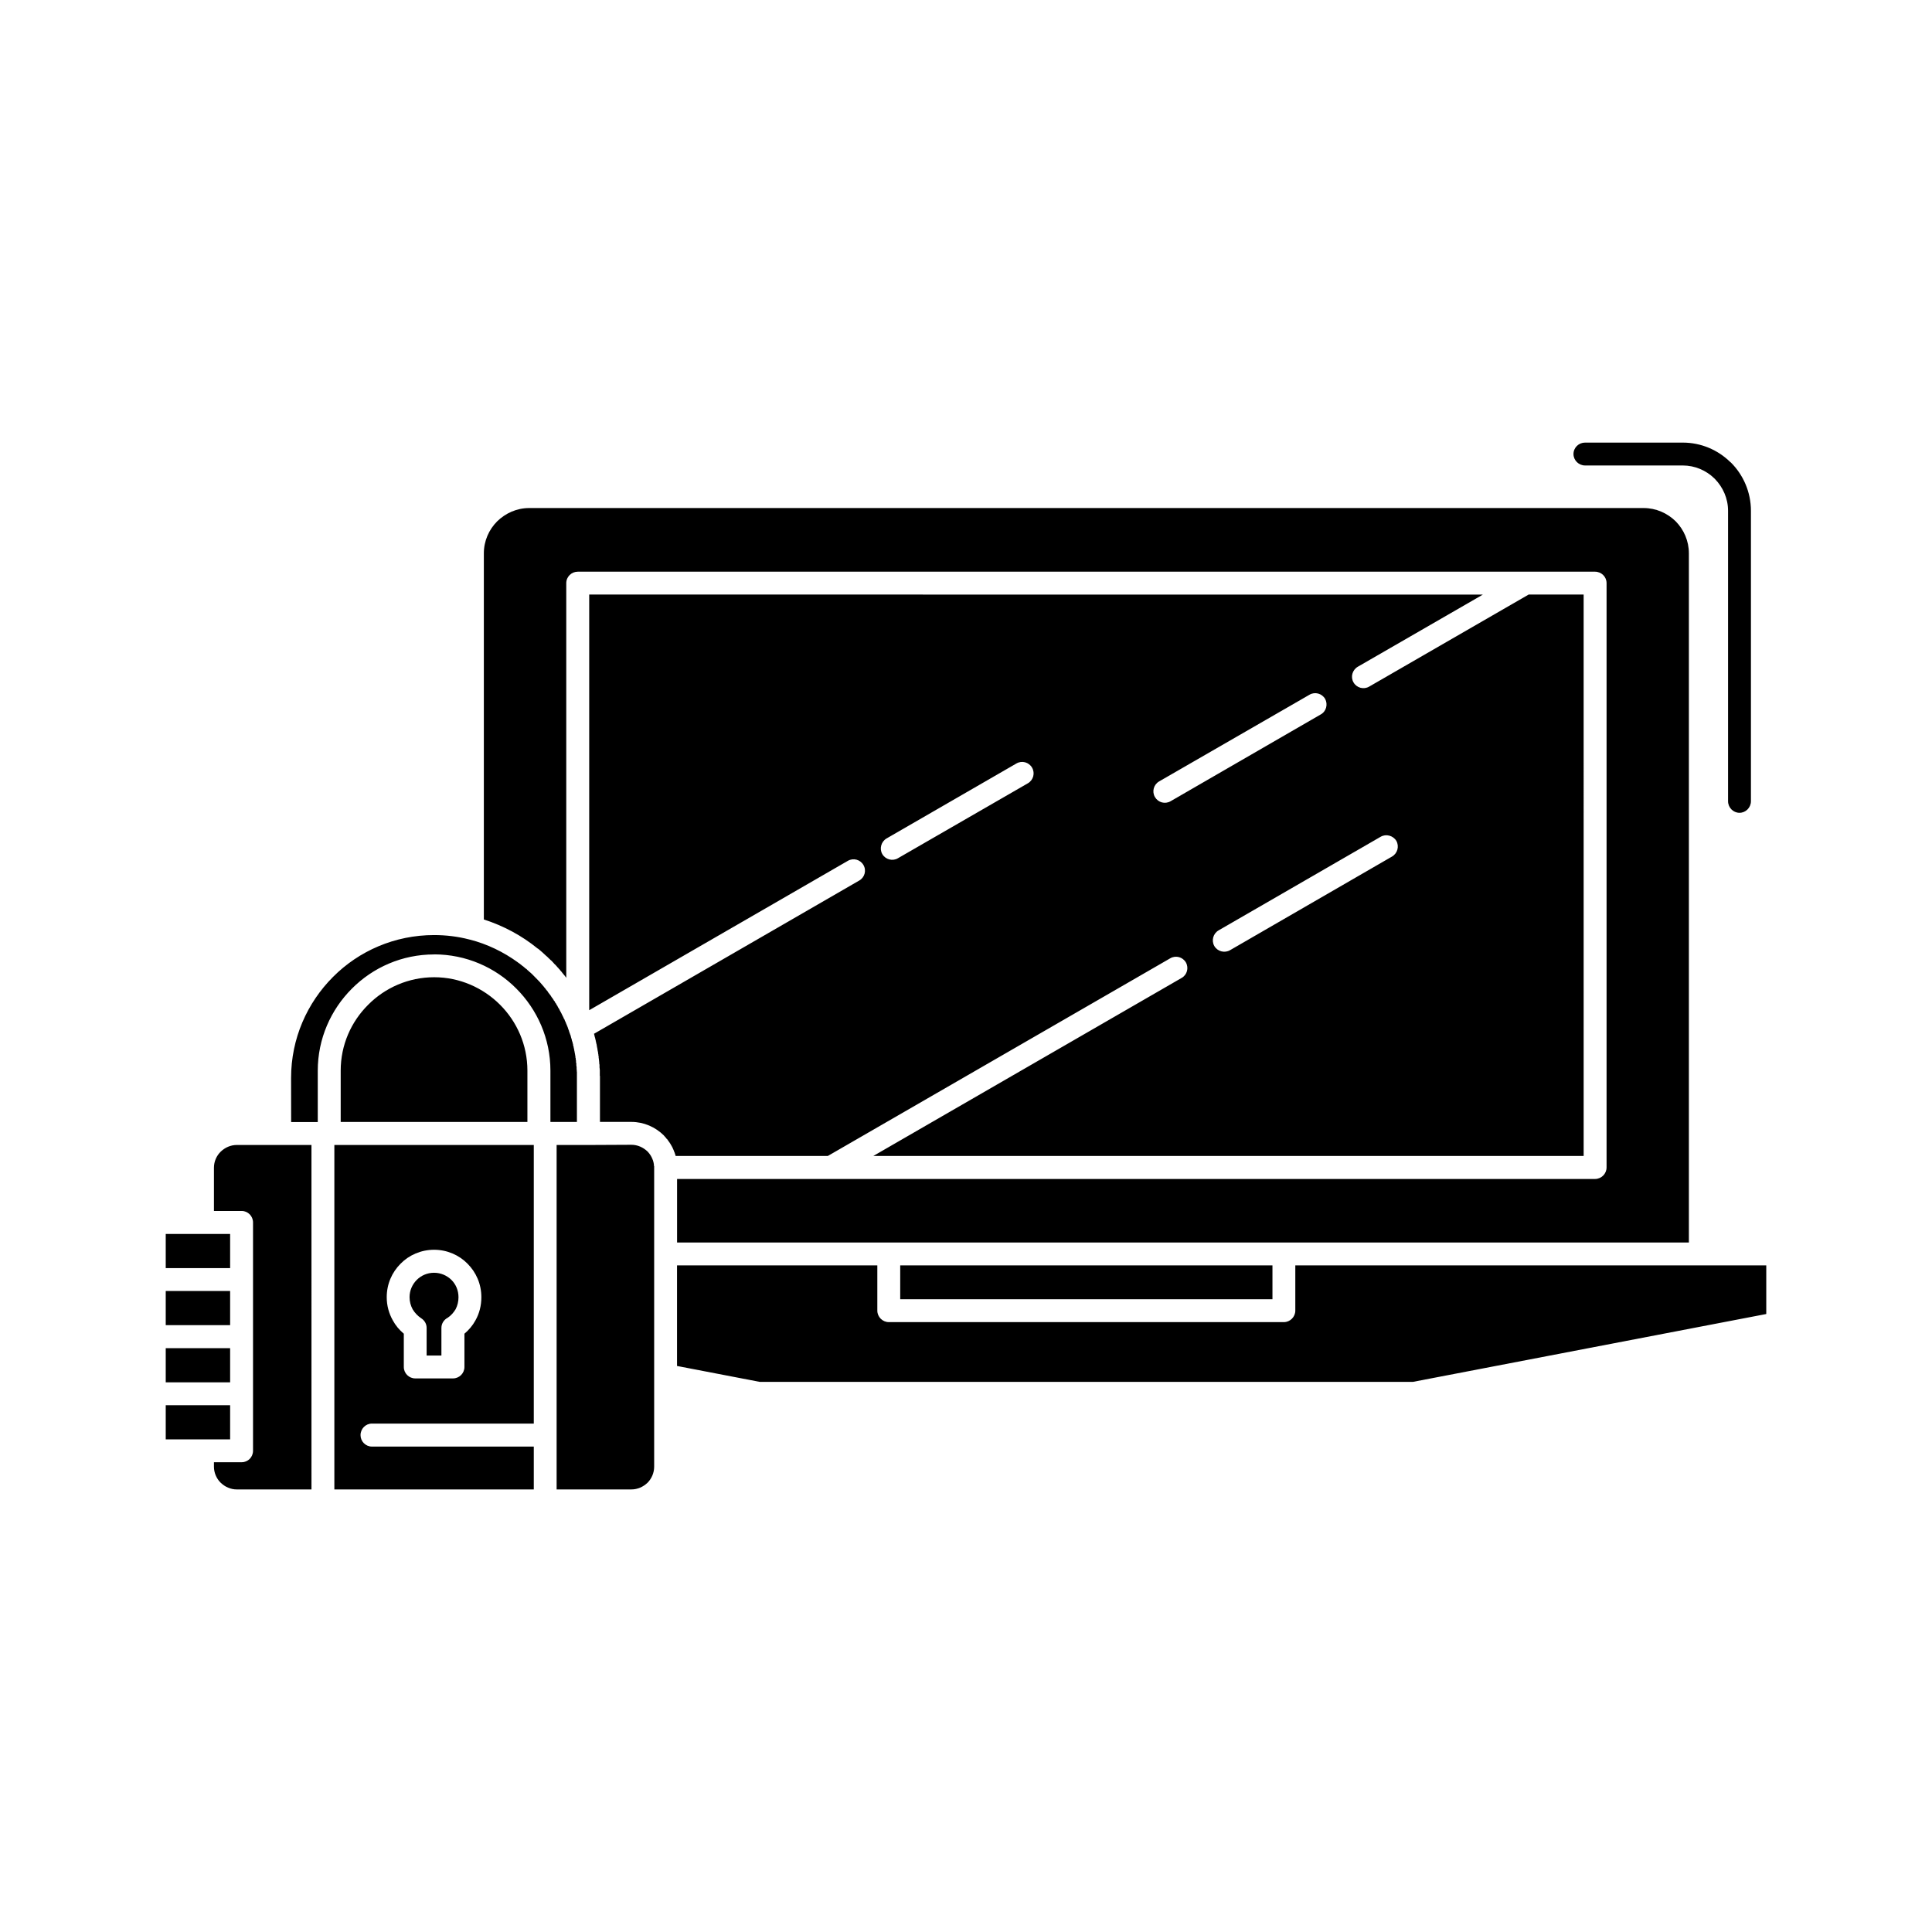 <?xml version="1.0" encoding="UTF-8"?>
<!-- Uploaded to: SVG Repo, www.svgrepo.com, Generator: SVG Repo Mixer Tools -->
<svg fill="#000000" width="800px" height="800px" version="1.1" viewBox="144 144 512 512" xmlns="http://www.w3.org/2000/svg">
 <path d="m187.92 525.44h17.066v-9.051h-17.066zm0-15.113h17.066v-9.051h-17.066zm0-15.148h17.066v-9.051h-17.066zm0-15.113h17.066v-9.051h-17.066zm82.078 13.848c-0.73 1.34-1.727 2.531-2.918 3.531v8.82c0 1.688-1.379 3.027-3.027 3.027h-10.012c-1.648 0-3.027-1.344-3.027-3.027v-8.82c-1.191-0.996-2.188-2.188-2.914-3.531-1.035-1.84-1.613-3.914-1.613-6.137 0-3.492 1.379-6.598 3.684-8.898 2.219-2.266 5.402-3.68 8.859-3.68 3.488 0 6.633 1.418 8.859 3.68 2.297 2.301 3.676 5.406 3.676 8.898 0 2.227-0.531 4.297-1.566 6.137zm-7.363-0.691c0.879-0.574 1.574-1.379 2.109-2.262 0.496-0.961 0.762-2.031 0.762-3.184 0-1.801-0.691-3.414-1.879-4.602-1.191-1.152-2.801-1.879-4.602-1.879-1.805 0-3.418 0.727-4.57 1.879-1.188 1.188-1.918 2.801-1.918 4.602 0 1.152 0.312 2.262 0.809 3.184 0.574 0.957 1.34 1.762 2.258 2.379 0.918 0.574 1.457 1.531 1.457 2.566v7.324h3.918v-7.324c0.004-1.188 0.695-2.184 1.656-2.684zm-3.566-90.246c-6.828 0-13.039 2.801-17.492 7.289-4.523 4.488-7.289 10.66-7.289 17.449v13.617h49.48v-13.617c0-6.789-2.766-12.965-7.25-17.449-4.488-4.488-10.699-7.289-17.449-7.289zm40.961 44.453h-8.52v91.285h19.793c1.691 0 3.144-0.691 4.297-1.766 1.066-1.074 1.762-2.609 1.762-4.258v-56.305-23.355l-0.039-0.039v-0.078l-0.039-0.039v-0.469l-0.039-0.039v-0.078l-0.039-0.039v-0.234l-0.031-0.039-0.039-0.074v-0.156l-0.039-0.039-0.039-0.078v-0.117l-0.039-0.078h-0.039v-0.152l-0.078-0.039v-0.152l-0.039-0.039-0.039-0.078-0.039-0.039v-0.039l-0.039-0.039v-0.078l-0.039-0.039v-0.039l-0.039-0.039v-0.078l-0.07-0.039v-0.078l-0.078-0.039v-0.078l-0.039-0.039v-0.039l-0.078-0.078v-0.039h-0.039v-0.039l-0.039-0.039v-0.039l-0.039-0.039v-0.039l-0.078-0.039v-0.039l-0.039-0.039-0.031-0.039v-0.039l-0.156-0.156v-0.039l-0.039-0.039h-0.039v-0.039l-0.078-0.074v-0.039l-0.078-0.039-0.039-0.078-0.109-0.113c-1.152-1.074-2.609-1.762-4.297-1.762l-11.27 0.055zm23.391 31.91v26.656l21.941 4.219h173.05l93.668-17.988v-12.887h-124.81v12.004c0 1.648-1.379 3.031-3.027 3.031h-104.71c-1.648 0-3.031-1.383-3.031-3.031v-12.004zm59.145 0v8.973h98.648v-8.973zm-110.34-91.668c5.254 1.688 10.09 4.297 14.27 7.707h0.039l0.305 0.23c0.613 0.535 1.27 1.074 1.84 1.648l0.23 0.191 0.078 0.078 0.305 0.27v0.039l0.309 0.27 0.078 0.078 0.227 0.23 0.156 0.113 0.078 0.078 0.078 0.074 0.57 0.613 0.039 0.074 0.535 0.5v0.039l0.156 0.156 0.078 0.074v0.039l0.039 0.039 0.039 0.074 0.078 0.039 0.07 0.074 0.078 0.078 0.078 0.074 0.078 0.156 0.078 0.039 0.039 0.078h0.039l0.078 0.074 0.031 0.078 0.195 0.23 0.078 0.078 0.039 0.078 0.117 0.117 0.078 0.074 0.07 0.078 0.039 0.078 0.039 0.039v0.039l0.078 0.078 0.078 0.074 0.039 0.078 0.078 0.078 0.039 0.074 0.07 0.039 0.078 0.113 0.039 0.078h0.039v0.039l0.078 0.078 0.078 0.074 0.078 0.078v0.078l0.078 0.074 0.07 0.078 0.039 0.074 0.078 0.078v0.039l0.039 0.039v-104.6c0-1.688 1.379-3.031 3.066-3.031h269.56c1.691 0 3.066 1.344 3.066 3.031v154.84c0 1.688-1.379 3.066-3.066 3.066l-243.26 0.004v16.836h268.14v-182.64c0-3.301-1.34-6.289-3.488-8.477-2.227-2.184-5.219-3.527-8.512-3.527h-295.34c-3.301 0-6.289 1.383-8.48 3.527-2.18 2.188-3.527 5.18-3.527 8.477v97.039zm-45.684 59.758h-19.789c-1.645 0-3.141 0.691-4.25 1.762-1.113 1.074-1.805 2.609-1.805 4.258v11.469h7.367c1.648 0 2.988 1.383 2.988 3.031v60.523c0 1.688-1.34 3.031-2.988 3.031h-7.367v1.188c0 1.574 0.652 3.066 1.648 4.102l0.156 0.156c1.113 1.074 2.609 1.766 4.25 1.766h19.793zm58.918 0h-52.852v91.285h52.852v-11.352l-42.887-0.004c-1.684 0-3.027-1.379-3.027-3.031 0-1.688 1.348-3.066 3.027-3.066h42.887zm-26.426-50.512c8.473 0 16.219 3.449 21.785 9.051 5.559 5.562 9.047 13.27 9.047 21.746v13.617h7.023v-13.309l-0.039-0.078v-0.383l-0.039-0.23v-0.574l-0.039-0.078v-0.227l-0.039-0.078v-0.574l-0.078-0.23v-0.461l-0.039-0.191-0.039-0.152v-0.309l-0.039-0.074-0.039-0.113v-0.27l-0.039-0.191-0.031-0.191-0.039-0.23-0.039-0.191v-0.039l-0.039-0.191-0.039-0.156v-0.074l-0.039-0.191-0.039-0.113v-0.113l-0.039-0.23-0.039-0.039v-0.156l-0.078-0.227v-0.191l-0.078-0.191v-0.039l-0.07-0.191v-0.23l-0.078-0.191v-0.113l-0.039-0.113-0.039-0.191-0.039-0.074-0.039-0.152-0.078-0.191v-0.039l-0.039-0.191-0.039-0.152v-0.039l-0.078-0.191-0.031-0.152-0.039-0.074-0.039-0.191-0.039-0.113v-0.113l-0.078-0.191-0.039-0.078-0.117-0.34-0.078-0.191-0.039-0.191h-0.031l-0.078-0.23v-0.113l-0.039-0.078-0.078-0.191-0.039-0.113-0.039-0.078-0.195-0.613-0.039-0.039-0.031-0.152-0.078-0.074v-0.117l-0.039-0.078-0.117-0.23v-0.039l-0.078-0.152-0.078-0.23-0.109-0.23-0.039-0.113-0.078-0.113-0.078-0.23-0.078-0.227-0.078-0.113-0.078-0.078-0.078-0.227v-0.039l-0.109-0.191-0.078-0.156-0.039-0.074-0.078-0.191-0.078-0.078-0.039-0.152-0.109-0.191v-0.039l-0.117-0.191-0.039-0.117-0.078-0.113-0.117-0.191v-0.039l-0.117-0.191-0.07-0.156v-0.039l-0.156-0.23v-0.039l-0.117-0.152-0.117-0.191v-0.039l-0.117-0.191-0.031-0.117-0.078-0.113-0.156-0.191-0.078-0.227-0.078-0.113-0.078-0.078-0.148-0.191v-0.039l-0.078-0.191-0.117-0.152-0.039-0.039-0.156-0.191v-0.078l-0.109-0.113-0.117-0.191v-0.039l-0.156-0.191-0.078-0.074-0.07-0.113-0.117-0.191-0.039-0.039-0.078-0.156-0.117-0.152-0.656-0.844v-0.078l-0.496-0.574-0.039-0.078-0.305-0.383-0.156-0.152v-0.039l-0.461-0.535-0.762-0.883-0.039-0.039c-0.691-0.727-1.418-1.457-2.109-2.148h-0.039l-0.273-0.27-0.305-0.23-0.078-0.113-0.188-0.152-0.195-0.152-0.078-0.113-0.227-0.191-0.078-0.039-0.309-0.23v-0.039l-0.305-0.23v-0.039l-0.309-0.191-0.07-0.074-0.234-0.191-0.156-0.117-0.344-0.27-0.117-0.074-0.266-0.191-0.039-0.039c-3.762-2.723-8.059-4.832-12.738-6.023h-0.07l-0.078-0.039h-0.039c-2.957-0.766-6.098-1.148-9.242-1.148-10.434 0-19.945 4.219-26.777 11.086-6.867 6.867-11.121 16.34-11.121 26.773l0.016 11.688h7.055v-13.617c0-8.438 3.449-16.145 9.055-21.746 5.578-5.602 13.285-9.051 21.766-9.051zm232-68.812c1.426-0.844 3.301-0.344 4.141 1.113 0.77 1.418 0.312 3.301-1.152 4.106l-39.812 23.012c-1.457 0.844-3.293 0.344-4.144-1.113-0.84-1.457-0.344-3.297 1.113-4.141zm-21.055 67.699c-1.457 0.844-3.34 0.344-4.18-1.113-0.809-1.457-0.305-3.297 1.152-4.141l42.957-24.812c1.418-0.809 3.293-0.309 4.144 1.109 0.801 1.457 0.305 3.301-1.152 4.144zm-15.844 2.148c1.461-0.844 3.301-0.344 4.144 1.109 0.809 1.457 0.309 3.301-1.145 4.106l-81.699 47.176h188.25l-0.004-148.78h-14.574l-42.266 24.395c-1.457 0.844-3.301 0.344-4.144-1.113-0.848-1.457-0.309-3.297 1.113-4.141l33.176-19.137-236.84-0.004v110.15l68.539-39.582c1.457-0.844 3.301-0.348 4.141 1.113 0.848 1.457 0.312 3.297-1.113 4.102l-70.301 40.617 0.039 0.152 0.039 0.039v0.152l0.078 0.152v0.191l0.07 0.156 0.039 0.191 0.039 0.039v0.156l0.078 0.152v0.191l0.078 0.152v0.23l0.078 0.113v0.191l0.039 0.152 0.039 0.039v0.152l0.078 0.191v0.191l0.07 0.152v0.195l0.039 0.191 0.039 0.156v0.074l0.039 0.113 0.039 0.191v0.152l0.078 0.383v0.039l0.039 0.113 0.039 0.191v0.195l0.039 0.191 0.039 0.156v0.188l0.039 0.191 0.039 0.156v0.383l0.031 0.074v0.113l0.039 0.156v0.191l0.039 0.191v0.191l0.039 0.074v0.457l0.078 0.383v0.727l0.039 0.191v0.191l0.039 0.191v1.574l0.039 0.113v12.141h8.324c3.332 0 6.371 1.379 8.59 3.566l0.156 0.191 0.078 0.074v0.039l0.078 0.039 0.039 0.078 0.039 0.039 0.07 0.039v0.039l0.156 0.156v0.039l0.039 0.039 0.039 0.078 0.078 0.074h0.039l0.117 0.117 0.031 0.078 0.039 0.039v0.039l0.156 0.156v0.039l0.039 0.039 0.039 0.078 0.078 0.074v0.039l0.039 0.039 0.039 0.078h0.039l0.031 0.074v0.039l0.078 0.039 0.039 0.074 0.039 0.113h0.039l0.039 0.078 0.039 0.074 0.039 0.078 0.078 0.078v0.074l0.078 0.078v0.039l0.039 0.039 0.031 0.078 0.078 0.113v0.039l0.039 0.039 0.039 0.074 0.039 0.078 0.039 0.039v0.039l0.039 0.078 0.039 0.039v0.078l0.078 0.078v0.078l0.078 0.113v0.039l0.031 0.039 0.039 0.078v0.078l0.039 0.039 0.039 0.078v0.074l0.078 0.078v0.117l0.039 0.074 0.039 0.113 0.039 0.078 0.039 0.074 0.039 0.078v0.039l0.039 0.078v0.074l0.039 0.113h0.039v0.152l0.07 0.113v0.152l0.039 0.039 0.039 0.074h40.309zm153.88-41.617c0 1.688-1.383 3.066-3.035 3.066-1.645 0-3.027-1.379-3.027-3.066v-76.977c0-3.301-1.379-6.289-3.527-8.477l-0.156-0.152c-2.144-2.07-5.102-3.375-8.324-3.375h-25.891c-1.684 0-3.066-1.383-3.066-3.031 0-1.688 1.387-3.031 3.066-3.031h25.891c4.875 0 9.328 1.957 12.582 5.141l0.195 0.152c3.262 3.262 5.293 7.824 5.293 12.773zm-226.06 15.109c-1.426 0.844-3.301 0.344-4.141-1.109-0.809-1.418-0.312-3.297 1.145-4.144l34.406-19.867c1.457-0.844 3.301-0.344 4.144 1.113 0.84 1.457 0.344 3.297-1.113 4.141z" fill-rule="evenodd"/>
</svg>